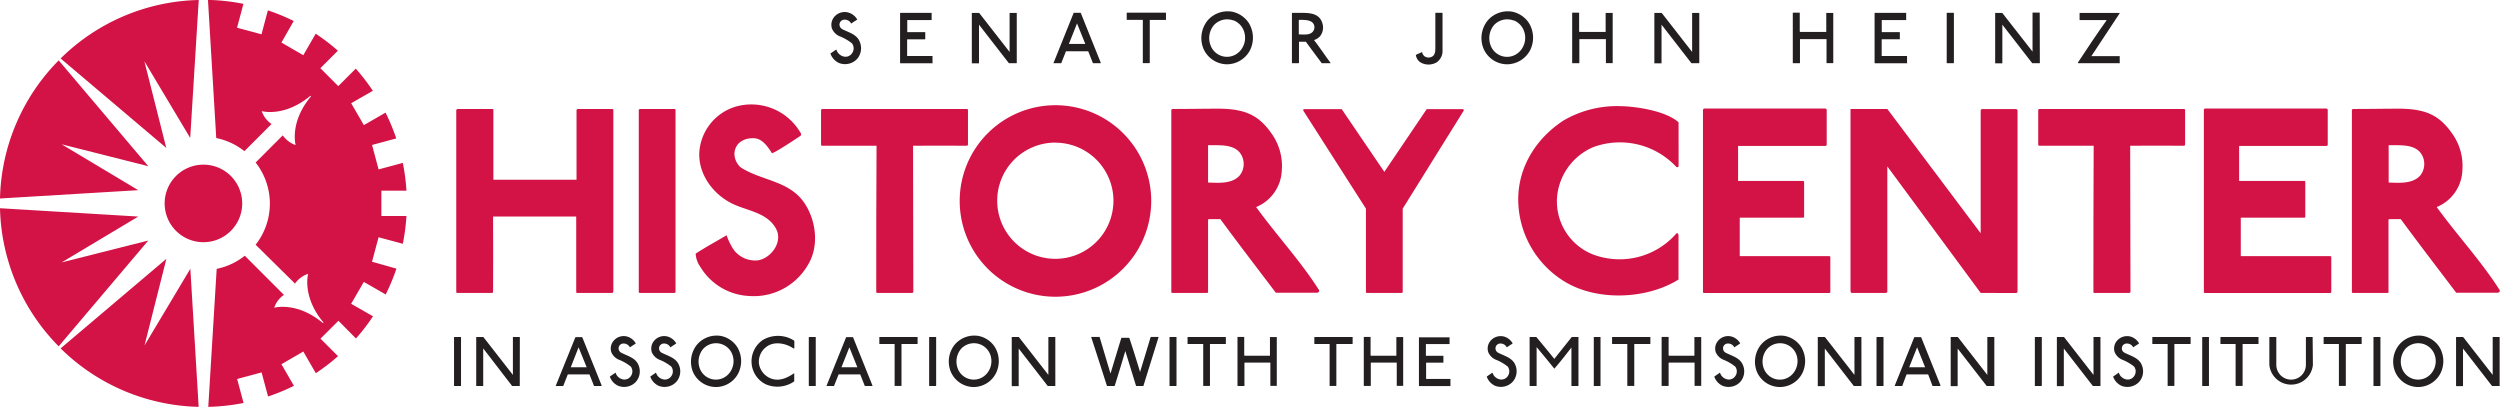 <svg id="Layer_1" data-name="Layer 1" xmlns="http://www.w3.org/2000/svg" viewBox="0 0 571.22 92.96"><defs><style>.cls-1{fill:#d31245;}.cls-2{fill:#231f20;}</style></defs><path class="cls-1" d="M538.34,321.13h-7.77c-.19,0-.32,0-.32-.26V303.68h-19c0,5.73.06,11.4,0,17.07,0,.32-.07.38-.32.38h-7.71c-.25,0-.38,0-.38-.26V279.42c0-.2.13-.32.38-.32H511c.32,0,.32.12.32.25v15.92h19V279.42c0-.2.13-.32.39-.32h7.7c.26,0,.32.12.32.25v41.46C538.66,321.07,538.6,321.13,538.34,321.13Z" transform="translate(-398.59 -254.2)"/><path class="cls-1" d="M552.63,321.13h-7.71c-.26,0-.38,0-.38-.26V279.42c0-.2.12-.32.38-.32h7.71c.31,0,.31.12.31.32v41.39C552.94,321.07,552.88,321.13,552.63,321.13Z" transform="translate(-398.59 -254.2)"/><path class="cls-1" d="M569.77,321.83a13.75,13.75,0,0,1-11.14-6.62,5.78,5.78,0,0,1-1.09-3.06c2.36-1.53,4.72-2.8,7.07-4.2a13.9,13.9,0,0,0,1.66,3.37,6.13,6.13,0,0,0,5.54,2.36c3-.51,5.67-4.2,4.14-7.13-2-3.83-6.63-4.14-10.13-5.86-4.45-2.23-7.64-6.75-7.45-11.59a11.69,11.69,0,0,1,8.22-10.51,13,13,0,0,1,15,6.11c.13.07-.06.51-.06.51s-5.67,3.82-6.56,4c-1-1.59-2.29-3.43-4.2-3.43-4.53-.07-5.54,4.2-3,6.62,4.78,3.18,11.4,3,14.84,8.53,2.48,3.95,3.12,9.55.64,13.69A14.29,14.29,0,0,1,569.77,321.83Z" transform="translate(-398.59 -254.2)"/><path class="cls-1" d="M619.37,287.5c-4.07,0-8-.06-12.16,0,0,11.08.06,22.17.06,33.31,0,.26-.12.32-.38.32h-7.7c-.26,0-.39,0-.39-.26,0-11.27,0-21.78.07-33.37H586.58c-.26,0-.39,0-.39-.25v-7.83c0-.2.13-.32.39-.32h32.86c.25,0,.32.12.32.25v7.84C619.76,287.44,619.63,287.5,619.37,287.5Z" transform="translate(-398.59 -254.2)"/><path class="cls-1" d="M639.79,322a21.88,21.88,0,1,1,21.84-21.91A21.91,21.91,0,0,1,639.79,322Zm-.06-35.22A13.28,13.28,0,1,0,653,300.05,13.28,13.28,0,0,0,639.73,286.8Z" transform="translate(-398.59 -254.2)"/><path class="cls-1" d="M674.31,321.13H666.6c-.25,0-.38,0-.38-.26V279.42c0-.2.13-.32.44-.32,3.89,0,7.26-.07,10.51-.07,6.12.07,9.11,1.6,12,5.74a12.74,12.74,0,0,1,2.29,8.4,9.45,9.45,0,0,1-5.86,8.34c4.71,6.5,10.19,12.36,14.39,19,.13.39-.25.52-.44.58H690.1c-4.33-5.73-8.6-11.27-12.67-16.82h-2.55s-.26-.06-.26.26v16.24C674.62,321.07,674.56,321.13,674.31,321.13Zm.31-25.22c2.3.06,5.42.38,7.2-1.59a4.23,4.23,0,0,0,.64-4.21c-1.15-2.92-4.52-2.73-7.33-2.73h-.51Z" transform="translate(-398.59 -254.2)"/><path class="cls-1" d="M718.78,321.13h-7.71c-.26,0-.38,0-.38-.26v-19l-14.33-22.41s-.06-.32.19-.32h8.6l9.74,14.33,9.68-14.33h8.28c.25,0,.19.32.19.32l-13.95,22.41v19C719.09,321.07,719,321.13,718.78,321.13Z" transform="translate(-398.59 -254.2)"/><path class="cls-1" d="M782.13,292.09c0,.32-.25.38-.51.26a17.62,17.62,0,0,0-19-4.53,13.66,13.66,0,0,0-8.28,11.72,13.05,13.05,0,0,0,7.9,12.67,17.2,17.2,0,0,0,19.42-4.71c.39-.13.45.38.45.51v10.06c-7.14,4.46-18.28,5-25.73.64a22.06,22.06,0,0,1-10.89-18.6c-.13-7.58,4-14.26,10.38-18.4A24.31,24.31,0,0,1,769,278.46c3.19.06,10.13,1,13.12,3.69Z" transform="translate(-398.59 -254.2)"/><path class="cls-1" d="M788.08,279h27.57c.26.07.32.19.32.32v7.84c0,.25-.06.38-.32.38H795.72v8h14.77c.32,0,.32.13.32.32v7.77c0,.25-.06.31-.32.31H796.1v8.79h20.44c.26,0,.26.13.26.32v7.77c0,.26-.06.32-.32.32h-28.4c-.26,0-.38,0-.38-.26V279.42C787.7,279.16,787.82,279,788.08,279Z" transform="translate(-398.59 -254.2)"/><path class="cls-1" d="M851.15,321.13l-21.33-28.91v28.33c.13.71-.57.58-.57.58h-7.52s-.32.06-.32-.51v-41.2c0-.39-.06-.32.32-.32h8.09l21.33,28.4v-28s-.06-.38.39-.38H859c.7,0,.57.38.57.38v41.27c0,.44-.45.38-.45.38Z" transform="translate(-398.59 -254.2)"/><path class="cls-1" d="M897.48,287.5c-4.08,0-8-.06-12.17,0,0,11.08.07,22.17.07,33.31,0,.26-.13.32-.38.32h-7.71c-.25,0-.38,0-.38-.26,0-11.27,0-21.78.06-33.37H864.68c-.25,0-.38,0-.38-.25v-7.83c0-.2.13-.32.38-.32h32.86c.25,0,.32.12.32.25v7.84C897.86,287.44,897.73,287.5,897.48,287.5Z" transform="translate(-398.59 -254.2)"/><path class="cls-1" d="M902.56,279h27.57c.26.07.32.19.32.32v7.84c0,.25-.06.38-.32.38H910.2v8H925c.32,0,.32.13.32.32v7.77c0,.25-.06.31-.32.31H910.58v8.79H931c.26,0,.26.13.26.32v7.77c0,.26-.07.32-.32.32h-28.4c-.26,0-.39,0-.39-.26V279.42A.34.34,0,0,1,902.56,279Z" transform="translate(-398.59 -254.2)"/><path class="cls-1" d="M944.06,321.13h-7.71c-.25,0-.38,0-.38-.26V279.42c0-.2.13-.32.45-.32,3.88,0,7.25-.07,10.5-.07,6.12.07,9.11,1.6,12,5.74a12.74,12.74,0,0,1,2.29,8.4,9.45,9.45,0,0,1-5.86,8.34c4.71,6.5,10.19,12.36,14.4,19,.12.39-.26.52-.45.58h-9.49c-4.33-5.73-8.6-11.27-12.67-16.82h-2.55s-.26-.06-.26.26v16.24C944.37,321.07,944.31,321.13,944.06,321.13Zm.31-25.22c2.3.06,5.42.38,7.2-1.59a4.23,4.23,0,0,0,.64-4.21c-1.15-2.92-4.52-2.73-7.33-2.73h-.51Z" transform="translate(-398.59 -254.2)"/><path class="cls-1" d="M445.07,309.54a8.86,8.86,0,1,0-8.86-8.86,8.86,8.86,0,0,0,8.86,8.86Z" transform="translate(-398.59 -254.2)"/><path class="cls-1" d="M446.11,254.2,448,285.74a15.17,15.17,0,0,1,6.43,3l6.2-6.2a5.9,5.9,0,0,1-2.24-2.95s4.95,1.41,10.72-3.18c.29-.22.41-.37.5-.29s-.07.21-.29.5c-4.58,5.78-3.18,10.73-3.18,10.73a6,6,0,0,1-2.94-2.22l-6.2,6.2a15.2,15.2,0,0,1,0,18.79L466,319a5.94,5.94,0,0,1,3-2.24s-1.41,4.95,3.18,10.73c.22.28.37.4.28.49s-.2-.07-.49-.29c-5.78-4.59-10.73-3.18-10.73-3.18a5.9,5.9,0,0,1,2.22-2.94l-8.94-8.94a15.14,15.14,0,0,1-6.42,3l-1.92,31.53a46.36,46.36,0,0,0,8.06-.89l-1.47-5.48,5.59-1.5,1.48,5.5a47,47,0,0,0,5.91-2.43l-2.86-4.94,5-2.9,2.86,4.95a45.71,45.71,0,0,0,5.07-3.89l-4-4,4.1-4.09,4,4.05a46.75,46.75,0,0,0,3.9-5.07l-5-2.86,2.9-5,5,2.87a47,47,0,0,0,2.45-5.9L483.59,314l1.5-5.59,5.54,1.49a47.31,47.31,0,0,0,.83-6.35h-5.73v-5.78h5.73a47.31,47.31,0,0,0-.83-6.35l-5.54,1.49-1.49-5.59,5.53-1.49a47,47,0,0,0-2.45-5.9l-4.95,2.86-2.9-5,4.95-2.85a47.93,47.93,0,0,0-3.9-5.06l-4,4-4.09-4.1,4-4a46.87,46.87,0,0,0-5.07-3.88l-2.83,4.92-5-2.9L465.7,259a44.3,44.3,0,0,0-5.9-2.43l-1.46,5.47-5.59-1.5,1.46-5.46a46,46,0,0,0-8.1-.9Z" transform="translate(-398.59 -254.2)"/><path class="cls-1" d="M444,347.16a46.39,46.39,0,0,1-31.56-13.36l24.17-20.47-5,19.8,10.47-17.52,1.9,31.55Z" transform="translate(-398.59 -254.2)"/><path class="cls-1" d="M398.59,301.77A46.34,46.34,0,0,0,412,333.33l20.47-24.17-19.8,5,17.51-10.48-31.54-1.9Z" transform="translate(-398.59 -254.2)"/><path class="cls-1" d="M444,254.2a46.34,46.34,0,0,0-31.56,13.36L436.58,288l-5-19.8,10.47,17.52L444,254.2Z" transform="translate(-398.59 -254.2)"/><path class="cls-1" d="M398.59,299.59A46.32,46.32,0,0,1,412,268l20.47,24.17-19.8-5,17.51,10.48-31.54,1.9Z" transform="translate(-398.59 -254.2)"/><path class="cls-1" d="M445.07,300.68" transform="translate(-398.59 -254.2)"/><path class="cls-2" d="M503.86,342.39h-1.48s-.05,0-.05-.05V331.27s0-.07.07-.07h1.48c.05,0,.05,0,.05.05v11.07C503.93,342.37,503.91,342.39,503.86,342.39Z" transform="translate(-398.59 -254.2)"/><path class="cls-2" d="M517.35,342.32c0,.05,0,.07-.07.07h-1.61c-.07,0,0,0-.07,0L509,333.81v8.51c0,.05,0,.07-.07.07h-1.46c-.05,0-.07,0-.07-.05V331.27s0-.07.07-.07h1.48a.17.17,0,0,1,.13.07l6.7,8.59v-8.59s0-.07.07-.07h1.45a.07.07,0,0,1,.07.07Z" transform="translate(-398.59 -254.2)"/><path class="cls-2" d="M536,342.39h-1.6s-.07,0-.08,0l-1.05-2.65h-4.94l-1.05,2.65c0,.05,0,0-.08,0h-1.61c-.05,0-.05,0,0-.09l4.45-11s.08-.07.08-.07h1.44a.36.36,0,0,1,.09.07l4.42,11C536.07,342.36,536.07,342.39,536,342.39Zm-5.21-8.83L529,338.12h3.64Z" transform="translate(-398.59 -254.2)"/><path class="cls-2" d="M543.86,341.47a3.68,3.68,0,0,1-4,.89,3.55,3.55,0,0,1-1.93-2.12l1.29-.89c.1.18.18.41.25.53a2.26,2.26,0,0,0,1.42,1,1.75,1.75,0,0,0,1.83-.73,1.85,1.85,0,0,0,0-2.19,10.49,10.49,0,0,0-2.76-1.59,3.25,3.25,0,0,1-1.7-1.72,2.74,2.74,0,0,1,.43-2.45,3,3,0,0,1,3.17-1.11,3.31,3.31,0,0,1,2,1.58c-.4.29-.91.59-1.34.9a1.61,1.61,0,0,0-1.76-.85,1.12,1.12,0,0,0-.81.87,1.14,1.14,0,0,0,.64,1.23c1.41.73,3.29,1.14,3.93,2.9A3.64,3.64,0,0,1,543.86,341.47Z" transform="translate(-398.59 -254.2)"/><path class="cls-2" d="M553.1,341.47a3.68,3.68,0,0,1-4,.89,3.61,3.61,0,0,1-1.93-2.12l1.29-.89c.1.18.18.41.25.53a2.26,2.26,0,0,0,1.42,1,1.76,1.76,0,0,0,1.84-.73,1.86,1.86,0,0,0,0-2.19,10.49,10.49,0,0,0-2.76-1.59,3.25,3.25,0,0,1-1.7-1.72,2.77,2.77,0,0,1,.43-2.45,3,3,0,0,1,3.17-1.11,3.34,3.34,0,0,1,2,1.58c-.41.29-.92.59-1.34.9a1.62,1.62,0,0,0-1.77-.85,1.15,1.15,0,0,0-.81.87,1.14,1.14,0,0,0,.64,1.23c1.41.73,3.29,1.14,3.94,2.9A3.65,3.65,0,0,1,553.1,341.47Z" transform="translate(-398.59 -254.2)"/><path class="cls-2" d="M562.21,342.63a5.75,5.75,0,0,1-5.28-3.44,6.2,6.2,0,0,1,1-6.34,5.89,5.89,0,0,1,5.38-1.89,5.8,5.8,0,0,1,3.71,2.51,6.23,6.23,0,0,1,.27,6A5.77,5.77,0,0,1,562.21,342.63Zm1.4-9.75a4,4,0,0,0-4.32,1,4.49,4.49,0,0,0-.8,4.51,3.92,3.92,0,0,0,6.4,1.44,4.36,4.36,0,0,0,1-4.72A3.94,3.94,0,0,0,563.61,332.88Z" transform="translate(-398.59 -254.2)"/><path class="cls-2" d="M579.65,333.66c-1.58-1-4-1.49-5.73-.37a4.24,4.24,0,0,0-1.92,4,4.37,4.37,0,0,0,2.82,3.42c1.95.68,3.69-.21,5.24-1.24a.37.37,0,0,1,0,.19v1.68a6.73,6.73,0,0,1-6.51.66,5.83,5.83,0,0,1-3.22-4.68,5.92,5.92,0,0,1,2.54-5.43A6.85,6.85,0,0,1,580,332l.09.14,0,1.62C580,333.88,580,333.85,579.65,333.66Z" transform="translate(-398.59 -254.2)"/><path class="cls-2" d="M584.92,342.39h-1.48s-.05,0-.05-.05V331.27s0-.07.07-.07h1.47c.05,0,.05,0,.05.05v11.07C585,342.37,585,342.39,584.92,342.39Z" transform="translate(-398.59 -254.2)"/><path class="cls-2" d="M597.87,342.39h-1.6s-.07,0-.08,0l-1.05-2.65H590.2l-1.05,2.65c0,.05,0,0-.08,0h-1.61c-.05,0-.05,0,0-.09l4.44-11s.09-.07.09-.07h1.44a.36.36,0,0,1,.09.07l4.42,11C597.91,342.36,597.91,342.39,597.87,342.39Zm-5.21-8.83-1.81,4.56h3.64Z" transform="translate(-398.59 -254.2)"/><path class="cls-2" d="M608.17,332.8h-3.6v9.51c0,.05,0,.07-.07.07H603a0,0,0,0,1,0-.05V332.8h-3.43s-.06,0-.06-.06v-1.47s0-.07.06-.07h8.63c.05,0,.05,0,.05.05v1.49C608.23,332.8,608.22,332.8,608.17,332.8Z" transform="translate(-398.59 -254.2)"/><path class="cls-2" d="M612.37,342.39h-1.48s0,0,0-.05V331.27s0-.07.07-.07h1.48c.05,0,.05,0,.05.05v11.07C612.44,342.37,612.42,342.39,612.37,342.39Z" transform="translate(-398.59 -254.2)"/><path class="cls-2" d="M621.13,342.63a5.73,5.73,0,0,1-5.27-3.44,6.15,6.15,0,0,1,.95-6.34,5.87,5.87,0,0,1,5.37-1.89,5.8,5.8,0,0,1,3.71,2.51,6.23,6.23,0,0,1,.27,6A5.77,5.77,0,0,1,621.13,342.63Zm1.41-9.75a4,4,0,0,0-4.33,1,4.49,4.49,0,0,0-.79,4.51,3.91,3.91,0,0,0,6.39,1.44,4.36,4.36,0,0,0,1-4.72A4,4,0,0,0,622.54,332.88Z" transform="translate(-398.59 -254.2)"/><path class="cls-2" d="M639.72,342.32c0,.05,0,.07-.06.07h-1.61c-.07,0,0,0-.07,0l-6.63-8.55v8.51c0,.05,0,.07-.07.07h-1.46c-.05,0-.06,0-.06-.05V331.27s0-.07.06-.07h1.48a.17.17,0,0,1,.13.07l6.7,8.59v-8.59s0-.07.07-.07h1.46c.05,0,.06,0,.06.07Z" transform="translate(-398.59 -254.2)"/><path class="cls-2" d="M659.86,342.32c0,.09,0,.07-.08.07H658.2s-.05-.07-.05-.07l-2.42-7.85s-.05-.05-.07.07-1.59,5.38-2.37,7.8c0,.07,0,.05-.09.05h-1.63c-.08,0-.05,0-.06-.05-.24-.7-2.72-8.49-3.56-11,0,0-.07-.15,0-.15h1.88l2.44,8.19.05.12a1,1,0,0,0,.07-.16s1.59-5.25,2.39-7.86l.08-.1h1.75c.88,2.54,2.47,7.81,2.47,7.81s2.09-6.83,2.39-7.91l.14-.09h1.71Z" transform="translate(-398.59 -254.2)"/><path class="cls-2" d="M667.29,342.39h-1.48s0,0,0-.05V331.27s0-.07.07-.07h1.48c.05,0,.05,0,.05.05v11.07C667.36,342.37,667.34,342.39,667.29,342.39Z" transform="translate(-398.59 -254.2)"/><path class="cls-2" d="M678.64,332.8h-3.59v9.51c0,.05,0,.07-.07.07h-1.47s0,0,0-.05V332.8H670s-.07,0-.07-.06v-1.47s0-.07.07-.07h8.63c.05,0,.05,0,.05.05v1.49C678.71,332.8,678.69,332.8,678.64,332.8Z" transform="translate(-398.59 -254.2)"/><path class="cls-2" d="M690.37,342.37h-1.46s-.06,0-.06-.05v-5.27H683l-.07.07v5.2c0,.05,0,.07-.06.07h-1.46s-.07,0-.07-.07V331.25c0-.05,0-.06.07-.06h1.47s0,0,0,.06v.07h0v4s0,.14.14.16h5.74l0-.06v-4.16a.06.06,0,0,1,.06-.05h1.5c.05,0,0,.05,0,.05v11.08C690.44,342.37,690.42,342.37,690.37,342.37Z" transform="translate(-398.59 -254.2)"/><path class="cls-2" d="M707.53,332.8h-3.6v9.51c0,.05,0,.07-.06.07h-1.48a0,0,0,0,1,0-.05V332.8h-3.42s-.07,0-.07-.06v-1.47s0-.07.07-.07h8.62c.06,0,.06,0,.06.05v1.49C707.6,332.8,707.58,332.8,707.53,332.8Z" transform="translate(-398.59 -254.2)"/><path class="cls-2" d="M719.26,342.37H717.8s-.07,0-.07-.05v-5.27h-5.86l-.07.07v5.2c0,.05,0,.07-.07.07h-1.46s-.07,0-.07-.07V331.25c0-.05,0-.06.07-.06h1.48s0,0,0,.06v.07h0v4s0,.14.14.16h5.75l0-.06v-4.16a.08.08,0,0,1,.07-.05h1.49c.05,0,0,.05,0,.05v11.08C719.33,342.37,719.31,342.37,719.26,342.37Z" transform="translate(-398.59 -254.2)"/><path class="cls-2" d="M730,342.41h-7.12a.19.19,0,0,1-.08-.07V331.27a.06.06,0,0,1,.06,0h6.87s.07,0,.07,0v1.47c0,.06,0,.07-.07.07h-5.2l-.14,0v2.68h4s0,0,0,.05V337c0,.05,0,.07-.09.07h-3.86a.09.09,0,0,0,0,.09v3.62H730s0,0,0,.05v1.48C730.06,342.39,730,342.41,730,342.41Z" transform="translate(-398.59 -254.2)"/><path class="cls-2" d="M744.18,341.47a3.68,3.68,0,0,1-3.95.89,3.59,3.59,0,0,1-1.94-2.12l1.29-.89c.11.18.19.41.26.53a2.26,2.26,0,0,0,1.42,1,1.75,1.75,0,0,0,1.83-.73,1.86,1.86,0,0,0,0-2.19,10.49,10.49,0,0,0-2.76-1.59,3.25,3.25,0,0,1-1.7-1.72,2.74,2.74,0,0,1,.42-2.45,3.06,3.06,0,0,1,3.17-1.11,3.31,3.31,0,0,1,2,1.58c-.41.29-.92.59-1.34.9a1.61,1.61,0,0,0-1.76-.85,1.12,1.12,0,0,0-.81.87,1.14,1.14,0,0,0,.64,1.23c1.41.73,3.29,1.14,3.93,2.9A3.64,3.64,0,0,1,744.18,341.47Z" transform="translate(-398.59 -254.2)"/><path class="cls-2" d="M759.16,342.39h-1.45c-.05,0-.07,0-.07-.05v-8.73c-.51.66-2.61,3.37-3.9,4.83h0c-1.32-1.64-2.68-3.3-4.05-4.93v8.81c0,.05,0,.07-.07.07h-1.46c-.05,0-.07,0-.07-.05V331.27s0-.07.07-.07h1.5s0,0,0,.05c1.39,1.61,4.07,4.95,4.07,4.95l3.93-4.93s0-.07.07-.07h1.47c.05,0,.05,0,.05.05v11.07C759.23,342.37,759.21,342.39,759.16,342.39Z" transform="translate(-398.59 -254.2)"/><path class="cls-2" d="M764.22,342.39h-1.47s0,0,0-.05V331.27s0-.07.06-.07h1.48s0,0,0,.05v11.07C764.29,342.37,764.27,342.39,764.22,342.39Z" transform="translate(-398.59 -254.2)"/><path class="cls-2" d="M775.58,332.8H772v9.51c0,.05,0,.07-.06.07h-1.48a0,0,0,0,1-.05-.05V332.8H767c-.06,0-.07,0-.07-.06v-1.47s0-.07.07-.07h8.62c.06,0,.06,0,.06.05v1.49C775.65,332.8,775.63,332.8,775.58,332.8Z" transform="translate(-398.59 -254.2)"/><path class="cls-2" d="M787.3,342.37h-1.45c-.05,0-.07,0-.07-.05v-5.27h-5.87l-.06.07v5.2c0,.05,0,.07-.07.07h-1.46c-.05,0-.07,0-.07-.07V331.25c0-.05,0-.06.07-.06h1.48c.05,0,.05,0,.05.06v.07h0v4s0,.14.14.16h5.75l0-.06v-4.16a.08.08,0,0,1,.07-.05h1.49s0,.05,0,.05v11.08C787.37,342.37,787.36,342.37,787.3,342.37Z" transform="translate(-398.59 -254.2)"/><path class="cls-2" d="M796.21,341.47a3.68,3.68,0,0,1-4,.89,3.58,3.58,0,0,1-1.93-2.12l1.29-.89c.1.18.18.41.25.53a2.26,2.26,0,0,0,1.42,1,1.75,1.75,0,0,0,1.83-.73,1.85,1.85,0,0,0,0-2.19,10.49,10.49,0,0,0-2.76-1.59,3.25,3.25,0,0,1-1.7-1.72,2.71,2.71,0,0,1,.43-2.45,3,3,0,0,1,3.17-1.11,3.31,3.31,0,0,1,2,1.58c-.41.29-.91.59-1.34.9a1.61,1.61,0,0,0-1.76-.85,1.12,1.12,0,0,0-.81.87,1.14,1.14,0,0,0,.64,1.23c1.41.73,3.29,1.14,3.93,2.9A3.64,3.64,0,0,1,796.21,341.47Z" transform="translate(-398.59 -254.2)"/><path class="cls-2" d="M805.31,342.63a5.74,5.74,0,0,1-5.27-3.44,6.2,6.2,0,0,1,1-6.34,5.89,5.89,0,0,1,5.38-1.89,5.82,5.82,0,0,1,3.71,2.51,6.23,6.23,0,0,1,.27,6A5.78,5.78,0,0,1,805.31,342.63Zm1.41-9.75a4,4,0,0,0-4.32,1,4.47,4.47,0,0,0-.8,4.51,3.91,3.91,0,0,0,6.4,1.44,4.36,4.36,0,0,0,1-4.72A4,4,0,0,0,806.72,332.88Z" transform="translate(-398.59 -254.2)"/><path class="cls-2" d="M823.91,342.32c0,.05,0,.07-.07.07h-1.61c-.07,0-.05,0-.07,0l-6.62-8.55v8.51c0,.05,0,.07-.07.07H814s-.07,0-.07-.05V331.27s0-.07.07-.07h1.47a.19.19,0,0,1,.14.07l6.7,8.59v-8.59s0-.07.06-.07h1.46a.07.07,0,0,1,.07.07Z" transform="translate(-398.59 -254.2)"/><path class="cls-2" d="M828.88,342.39h-1.47s-.06,0-.06-.05V331.27s0-.07.07-.07h1.48c.05,0,.05,0,.05.05v11.07C829,342.37,828.93,342.39,828.88,342.39Z" transform="translate(-398.59 -254.2)"/><path class="cls-2" d="M841.83,342.39h-1.59s-.07,0-.09,0l-1-2.65h-4.93l-1,2.65c0,.05,0,0-.09,0h-1.61s0,0,0-.09l4.44-11s.08-.07.08-.07h1.44a.36.36,0,0,1,.09.07l4.42,11C841.88,342.36,841.88,342.39,841.83,342.39Zm-5.2-8.83-1.82,4.56h3.65Z" transform="translate(-398.59 -254.2)"/><path class="cls-2" d="M854.27,342.32c0,.05,0,.07-.07.07h-1.61c-.07,0-.05,0-.07,0l-6.63-8.55v8.51c0,.05,0,.07-.06.07h-1.46s-.07,0-.07-.05V331.27s0-.07.07-.07h1.47a.2.2,0,0,1,.14.07l6.69,8.59v-8.59s0-.07.07-.07h1.46a.07.07,0,0,1,.07.07Z" transform="translate(-398.59 -254.2)"/><path class="cls-2" d="M865,342.39h-1.47s0,0,0-.05V331.27s0-.07.07-.07h1.47c.05,0,.05,0,.05.05v11.07C865.1,342.37,865.08,342.39,865,342.39Z" transform="translate(-398.59 -254.2)"/><path class="cls-2" d="M878.52,342.32c0,.05,0,.07-.06.07h-1.62c-.06,0-.05,0-.06,0l-6.63-8.55v8.51c0,.05,0,.07-.07.07h-1.46s-.06,0-.06-.05V331.27s0-.07.06-.07h1.48a.2.2,0,0,1,.14.07l6.69,8.59v-8.59s0-.07.07-.07h1.46a.07.07,0,0,1,.06.07Z" transform="translate(-398.59 -254.2)"/><path class="cls-2" d="M887.34,341.47a3.68,3.68,0,0,1-4,.89,3.61,3.61,0,0,1-1.93-2.12l1.29-.89c.1.18.18.41.25.53a2.31,2.31,0,0,0,1.43,1,1.75,1.75,0,0,0,1.83-.73,1.86,1.86,0,0,0,0-2.19,10.33,10.33,0,0,0-2.76-1.59,3.23,3.23,0,0,1-1.69-1.72,2.74,2.74,0,0,1,.42-2.45,3.06,3.06,0,0,1,3.17-1.11,3.34,3.34,0,0,1,2,1.58c-.41.29-.92.59-1.34.9a1.61,1.61,0,0,0-1.76-.85,1.11,1.11,0,0,0-.17,2.1c1.4.73,3.28,1.14,3.93,2.9A3.63,3.63,0,0,1,887.34,341.47Z" transform="translate(-398.59 -254.2)"/><path class="cls-2" d="M899,332.8h-3.59v9.51c0,.05,0,.07-.07.07h-1.47s0,0,0-.05V332.8h-3.43s-.07,0-.07-.06v-1.47s0-.07.07-.07h8.63c.05,0,.05,0,.05.05v1.49C899.11,332.8,899.09,332.8,899,332.8Z" transform="translate(-398.59 -254.2)"/><path class="cls-2" d="M903.25,342.39h-1.48s0,0,0-.05V331.27s0-.07.07-.07h1.47s0,0,0,.05v11.07C903.31,342.37,903.3,342.39,903.25,342.39Z" transform="translate(-398.59 -254.2)"/><path class="cls-2" d="M914.6,332.8H911v9.51c0,.05,0,.07-.07.07h-1.48a0,0,0,0,1-.05-.05V332.8H906s-.07,0-.07-.06v-1.47s0-.07.07-.07h8.63s0,0,0,.05v1.49C914.67,332.8,914.65,332.8,914.6,332.8Z" transform="translate(-398.59 -254.2)"/><path class="cls-2" d="M927.06,337.58a5,5,0,0,1-9.95,0v-6.31s0-.07.07-.07h1.47c.05,0,.05,0,.05.05v6.31a3.38,3.38,0,1,0,6.76,0v-6.29s0-.07.07-.07H927s0,0,0,.05Z" transform="translate(-398.59 -254.2)"/><path class="cls-2" d="M938.17,332.8h-3.59v9.51c0,.05,0,.07-.07.07H933s0,0,0-.05V332.8h-3.43s-.06,0-.06-.06v-1.47s0-.07.06-.07h8.63s0,0,0,.05v1.49C938.24,332.8,938.22,332.8,938.17,332.8Z" transform="translate(-398.59 -254.2)"/><path class="cls-2" d="M942.38,342.39H940.9s0,0,0-.05V331.27s0-.07.07-.07h1.47c.05,0,.05,0,.05.05v11.07C942.44,342.37,942.43,342.39,942.38,342.39Z" transform="translate(-398.59 -254.2)"/><path class="cls-2" d="M951.14,342.63a5.73,5.73,0,0,1-5.27-3.44,6.15,6.15,0,0,1,1-6.34,5.87,5.87,0,0,1,5.37-1.89,5.8,5.8,0,0,1,3.71,2.51,6.23,6.23,0,0,1,.27,6A5.77,5.77,0,0,1,951.14,342.63Zm1.41-9.75a4,4,0,0,0-4.33,1,4.49,4.49,0,0,0-.79,4.51,3.91,3.91,0,0,0,6.39,1.44,4.36,4.36,0,0,0,1-4.72A4,4,0,0,0,952.55,332.88Z" transform="translate(-398.59 -254.2)"/><path class="cls-2" d="M969.73,342.32c0,.05,0,.07-.06.07h-1.61c-.07,0-.06,0-.07,0l-6.63-8.55v8.51c0,.05,0,.07-.07.07h-1.46c-.05,0-.06,0-.06-.05V331.27s0-.07.06-.07h1.48a.17.17,0,0,1,.13.07l6.7,8.59v-8.59s0-.07.07-.07h1.46c.05,0,.06,0,.06.07Z" transform="translate(-398.59 -254.2)"/><path class="cls-2" d="M594.4,267.7a3.8,3.8,0,0,1-4.07.91,3.69,3.69,0,0,1-2-2.19l1.33-.9c.1.17.19.42.26.54a2.33,2.33,0,0,0,1.47,1.06,1.77,1.77,0,0,0,1.88-.75,1.91,1.91,0,0,0,0-2.25,10.84,10.84,0,0,0-2.85-1.64,3.29,3.29,0,0,1-1.74-1.76,2.82,2.82,0,0,1,.43-2.54,3.12,3.12,0,0,1,3.27-1.13,3.39,3.39,0,0,1,2.08,1.62c-.42.3-1,.61-1.38.93a1.65,1.65,0,0,0-1.82-.87,1.16,1.16,0,0,0-.84.89,1.2,1.2,0,0,0,.67,1.27c1.45.75,3.38,1.17,4,3A3.76,3.76,0,0,1,594.4,267.7Z" transform="translate(-398.59 -254.2)"/><path class="cls-2" d="M611.67,268.66h-7.33a.18.18,0,0,1-.09-.07v-11.4a.08.08,0,0,1,.07-.05h7.07c.05,0,.07,0,.07.05v1.52c0,.05,0,.07-.07.07h-5.5v2.76H610s0,0,0,.06v1.52c0,.05,0,.06-.09.06h-4a.09.09,0,0,0-.05.09V267h5.8s0,0,0,.05v1.52C611.74,268.64,611.72,268.66,611.67,268.66Z" transform="translate(-398.59 -254.2)"/><path class="cls-2" d="M630.91,268.57c0,.06,0,.07-.07.07h-1.66c-.07,0,0,0-.07,0l-6.83-8.8v8.76c0,.06,0,.07-.07.07h-1.5c-.05,0-.07,0-.07-.05v-11.4c0-.05,0-.07.07-.07h1.52a.19.19,0,0,1,.14.07l6.9,8.85v-8.85c0-.05,0-.07.07-.07h1.5a.06.06,0,0,1,.07.07Z" transform="translate(-398.59 -254.2)"/><path class="cls-2" d="M650.05,268.64H648.4s-.07,0-.08,0l-1.09-2.73h-5.08l-1.08,2.73c0,.05,0,0-.09,0h-1.66c-.05,0-.05,0,0-.08l4.57-11.37c0-.05.09-.07.09-.07h1.49a.21.21,0,0,1,.08.07l4.56,11.37C650.1,268.61,650.1,268.64,650.05,268.64Zm-5.37-9.09-1.86,4.69h3.75Z" transform="translate(-398.59 -254.2)"/><path class="cls-2" d="M665,258.76l-3.7,0v9.79c0,.06,0,.07-.07.07h-1.52s0,0,0-.05v-9.83H656.1c-.05,0-.07,0-.07-.05v-1.52c0-.05,0-.07.07-.07H665s0,0,0,.05v1.54C665,258.76,665,258.76,665,258.76Z" transform="translate(-398.59 -254.2)"/><path class="cls-2" d="M679,268.89a5.92,5.92,0,0,1-5.43-3.55,6.37,6.37,0,0,1,1-6.53,6.06,6.06,0,0,1,5.53-1.94,6,6,0,0,1,3.83,2.59,6.45,6.45,0,0,1,.28,6.2A6,6,0,0,1,679,268.89Zm1.45-10a4.14,4.14,0,0,0-4.45,1,4.61,4.61,0,0,0-.82,4.65,4,4,0,0,0,6.58,1.48,4.5,4.5,0,0,0,1-4.85A4.09,4.09,0,0,0,680.44,258.85Z" transform="translate(-398.59 -254.2)"/><path class="cls-2" d="M702.42,268.64h-1.83s-2.41-3.23-3.63-4.91h-1.57v4.84l-.06.07h-1.55l0-.1v-11.4l.13,0c.56,0,1.41,0,2.06,0,2,0,4.12.14,4.78,2.41a3.22,3.22,0,0,1-.52,2.9,3.1,3.1,0,0,1-1.36.89v.07c1.31,1.69,2.47,3.47,3.75,5.18C702.58,268.69,702.47,268.59,702.42,268.64Zm-7-9.9-.07.05v3.27c1,0,2.42.23,3.14-.56a1.56,1.56,0,0,0,.4-1.4C698.56,258.64,696.61,258.74,695.46,258.74Z" transform="translate(-398.59 -254.2)"/><path class="cls-2" d="M726.87,268.43a3.67,3.67,0,0,1-3.6.09,2.34,2.34,0,0,1-1.17-1.78c.47-.23.92-.42,1.43-.65a1.46,1.46,0,0,0,.8,1.12,1.69,1.69,0,0,0,1.56-.12c.71-.49.66-1.45.66-2.27,0-7.33,0-5.92,0-7.63l.09-.07h1.45c.08,0,.08.05.1.12v8.4A3.16,3.16,0,0,1,726.87,268.43Z" transform="translate(-398.59 -254.2)"/><path class="cls-2" d="M743,268.89a5.9,5.9,0,0,1-5.43-3.55,6.37,6.37,0,0,1,1-6.53,6.08,6.08,0,0,1,5.54-1.94,6,6,0,0,1,3.82,2.59,6.39,6.39,0,0,1,.28,6.2A6,6,0,0,1,743,268.89Zm1.44-10a4.14,4.14,0,0,0-4.45,1,4.65,4.65,0,0,0-.82,4.65,4,4,0,0,0,6.59,1.48,4.49,4.49,0,0,0,1-4.85A4.09,4.09,0,0,0,744.46,258.85Z" transform="translate(-398.59 -254.2)"/><path class="cls-2" d="M767.09,268.63h-1.5c-.05,0-.07,0-.07-.06v-5.43h-6l-.07.07v5.36c0,.06,0,.07-.07.07h-1.5c-.05,0-.07,0-.07-.07v-11.4c0-.05,0-.07.07-.07h1.52s0,0,0,.07v.07h0v4.11a.18.18,0,0,0,.14.15h5.92l0-.05v-4.3a.08.08,0,0,1,.07,0h1.54s0,0,0,0v11.42C767.16,268.63,767.15,268.63,767.09,268.63Z" transform="translate(-398.59 -254.2)"/><path class="cls-2" d="M786.86,268.57c0,.06,0,.07-.07.07h-1.66c-.07,0,0,0-.07,0l-6.83-8.8v8.76c0,.06,0,.07-.07.07h-1.5s-.07,0-.07-.05v-11.4c0-.05,0-.07.07-.07h1.52a.19.19,0,0,1,.14.07l6.9,8.85v-8.85c0-.05,0-.07.07-.07h1.5a.06.06,0,0,1,.07.07Z" transform="translate(-398.59 -254.2)"/><path class="cls-2" d="M817.45,268.63H816c-.06,0-.07,0-.07-.06v-5.43h-6l-.07.07v5.36c0,.06,0,.07-.07.07h-1.5c-.05,0-.07,0-.07-.07v-11.4c0-.05,0-.07.07-.07h1.52s0,0,0,.07v.07h0v4.11a.18.18,0,0,0,.14.15h5.92l0-.05v-4.3a.07.07,0,0,1,.07,0h1.53s0,0,0,0v11.42C817.52,268.63,817.5,268.63,817.45,268.63Z" transform="translate(-398.59 -254.2)"/><path class="cls-2" d="M834.36,268.66H827a.26.26,0,0,1-.09-.07v-11.4a.08.08,0,0,1,.07-.05h7.07c.06,0,.08,0,.08.05v1.52c0,.05,0,.07-.08.07h-5.5v2.76h4.07c.06,0,.06,0,.06.06v1.52c0,.05,0,.06-.09.06h-4a.09.09,0,0,0-.06.09V267h5.8s0,0,0,.05v1.52C834.43,268.64,834.42,268.66,834.36,268.66Z" transform="translate(-398.59 -254.2)"/><path class="cls-2" d="M844.91,268.64h-1.52s0,0,0-.05v-11.4c0-.05,0-.07.07-.07h1.52c.05,0,.05,0,.05.05v11.4C845,268.63,845,268.64,844.91,268.64Z" transform="translate(-398.59 -254.2)"/><path class="cls-2" d="M864.67,268.57c0,.06,0,.07-.07.07H863c-.07,0-.06,0-.07,0l-6.83-8.8v8.76c0,.06,0,.07-.07.07h-1.5c-.05,0-.07,0-.07-.05v-11.4c0-.05,0-.07.07-.07H856a.2.2,0,0,1,.14.07L863,266v-8.85c0-.05,0-.07.07-.07h1.5c.06,0,.07,0,.07.07Z" transform="translate(-398.59 -254.2)"/><path class="cls-2" d="M882.92,268.64h-9.2s-.26,0-.31,0,0-.21,0-.21c2.13-3.22,4.24-6.43,6.48-9.55.07-.12-.09-.09-.09-.09h-6s-.05,0-.05-.05v-1.52c0-.05,0-.07.07-.07h9.08v.1c-2.15,3.23-4.31,6.53-6.46,9.78h6.48s0,0,0,.07v1.52C883,268.64,883,268.64,882.92,268.64Z" transform="translate(-398.59 -254.2)"/></svg>